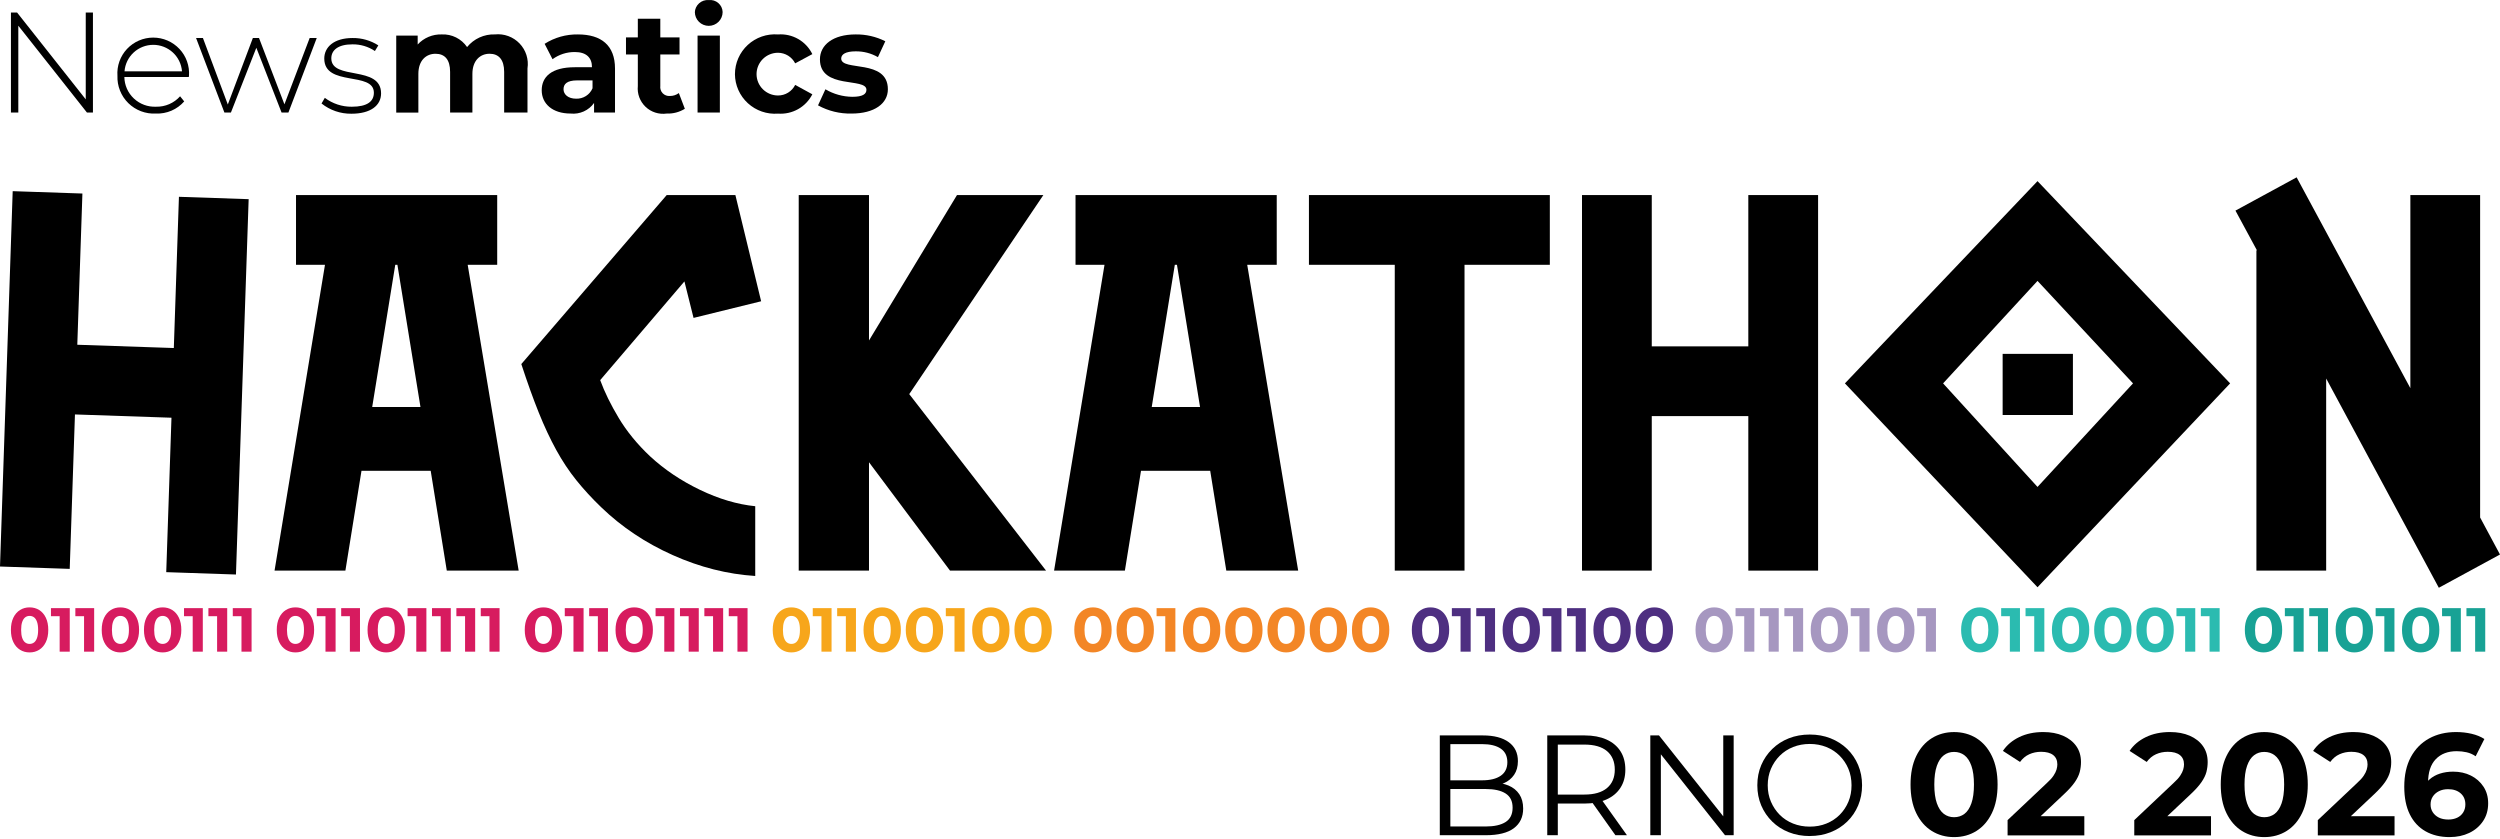 <svg width="1440" height="483" viewBox="0 0 1440 483" fill="none" xmlns="http://www.w3.org/2000/svg">
<g clip-path="url(#clip0_482_255)">
<path d="M40.157 327.675L0 326.313L7.312 110.11L47.469 111.472L44.524 198.575L100.12 200.461L103.066 113.358L143.223 114.721L135.911 330.924L95.754 329.562L98.769 240.607L43.173 238.721L40.157 327.675Z" fill="black"/>
<path d="M198.936 328.677H158.138L187.188 152.526H170.503V112.357H286.388V152.526H269.389L298.753 328.677H257.35L248.082 271.194H208.215L198.947 328.677H198.936ZM214.386 234.425H242.19L228.905 152.526H227.671L214.386 234.425Z" fill="black"/>
<path d="M435.026 331.762C418.959 330.738 403.089 326.721 387.441 319.711C371.78 312.714 358.076 303.539 346.328 292.21C340.972 287.064 336.187 281.859 331.961 276.597C327.734 271.345 323.88 265.524 320.376 259.143C316.871 252.763 313.518 245.602 310.327 237.662C307.137 229.733 303.784 220.406 300.279 209.695L384.029 112.345H423.581L438.415 173.531L399.48 183.113L394.229 162.097L345.711 218.951C348.191 225.751 351.742 233.016 356.376 240.735C361.01 248.466 367.03 255.837 374.447 262.834C382.69 270.461 392.272 276.899 403.182 282.15C414.104 287.401 424.711 290.545 435.015 291.581V331.751L435.026 331.762Z" fill="black"/>
<path d="M500.542 328.677H460.059V112.357H500.542V196.107L551.225 112.357H600.977L523.724 227.008L602.525 328.677H547.208L500.542 266.257V328.677Z" fill="black"/>
<path d="M647.946 328.677H607.148L636.198 152.526H619.502V112.357H735.399V152.526H718.4L747.752 328.677H706.349L697.081 271.194H657.214L647.935 328.677H647.946ZM663.409 234.425H691.224L677.928 152.526H676.693L663.397 234.425H663.409Z" fill="black"/>
<path d="M753.946 152.526V112.357H892.699V152.526H843.564V328.677H803.383V152.526H753.935H753.946Z" fill="black"/>
<path d="M951.415 328.677H911.234V112.357H951.415V199.507H1007.03V112.357H1047.22V328.677H1007.03V239.676H951.415V328.677Z" fill="black"/>
<path d="M1173.61 338.259L1062.67 220.825L1173.61 104.323L1284.55 220.825L1173.61 338.259ZM1119.22 220.825L1173.61 280.474L1228.62 220.825L1173.61 161.794L1119.22 220.825ZM1194 239.059H1153.52V203.826H1194V239.059Z" fill="black"/>
<path d="M1299.69 328.677V144.178H1299.99L1287.62 121.311L1322.86 102.146L1388.37 223.597V112.345H1428.55V298.078L1439.99 319.397L1404.76 338.55L1339.87 218.019V328.653H1299.69V328.677Z" fill="black"/>
<path d="M17.046 375.797C14.985 375.797 13.145 375.285 11.527 374.272C9.897 373.259 8.616 371.78 7.684 369.847C6.753 367.915 6.287 365.574 6.287 362.826C6.287 360.079 6.753 357.738 7.684 355.794C8.616 353.861 9.897 352.382 11.527 351.369C13.145 350.357 14.985 349.844 17.046 349.844C19.106 349.844 20.969 350.357 22.588 351.369C24.194 352.382 25.475 353.861 26.407 355.794C27.338 357.727 27.804 360.079 27.804 362.826C27.804 365.574 27.338 367.915 26.407 369.847C25.475 371.78 24.206 373.259 22.588 374.272C20.969 375.285 19.13 375.797 17.046 375.797ZM17.046 370.895C18.023 370.895 18.873 370.616 19.607 370.069C20.329 369.521 20.911 368.648 21.33 367.449C21.749 366.261 21.959 364.713 21.959 362.826C21.959 360.94 21.749 359.392 21.33 358.204C20.911 357.005 20.34 356.132 19.607 355.584C18.873 355.037 18.023 354.758 17.046 354.758C16.067 354.758 15.252 355.037 14.519 355.584C13.797 356.132 13.215 357.005 12.796 358.204C12.377 359.392 12.167 360.94 12.167 362.826C12.167 364.713 12.377 366.25 12.796 367.449C13.215 368.648 13.785 369.521 14.519 370.069C15.252 370.616 16.091 370.895 17.046 370.895Z" fill="#D71B5F"/>
<path d="M34.359 375.366V352.429L36.874 354.944H29.352V350.287H40.181V375.378H34.371L34.359 375.366Z" fill="#D71B5F"/>
<path d="M48.412 375.366V352.429L50.927 354.944H43.405V350.287H54.233V375.378H48.423L48.412 375.366Z" fill="#D71B5F"/>
<path d="M69.347 375.797C67.286 375.797 65.447 375.285 63.828 374.272C62.198 373.259 60.917 371.78 59.986 369.847C59.055 367.915 58.589 365.574 58.589 362.826C58.589 360.079 59.055 357.738 59.986 355.794C60.917 353.861 62.198 352.382 63.828 351.369C65.447 350.357 67.286 349.844 69.347 349.844C71.408 349.844 73.271 350.357 74.889 351.369C76.496 352.382 77.777 353.861 78.708 355.794C79.64 357.727 80.106 360.079 80.106 362.826C80.106 365.574 79.64 367.915 78.708 369.847C77.777 371.78 76.508 373.259 74.889 374.272C73.271 375.285 71.431 375.797 69.347 375.797ZM69.347 370.895C70.325 370.895 71.175 370.616 71.909 370.069C72.631 369.521 73.213 368.648 73.632 367.449C74.051 366.261 74.261 364.713 74.261 362.826C74.261 360.94 74.051 359.392 73.632 358.204C73.213 357.005 72.642 356.132 71.909 355.584C71.175 355.037 70.325 354.758 69.347 354.758C68.369 354.758 67.554 355.037 66.821 355.584C66.099 356.132 65.517 357.005 65.097 358.204C64.678 359.392 64.469 360.94 64.469 362.826C64.469 364.713 64.678 366.25 65.097 367.449C65.517 368.648 66.087 369.521 66.821 370.069C67.554 370.616 68.392 370.895 69.347 370.895Z" fill="#D71B5F"/>
<path d="M93.681 375.797C91.62 375.797 89.781 375.285 88.162 374.272C86.532 373.259 85.251 371.78 84.32 369.847C83.389 367.915 82.923 365.574 82.923 362.826C82.923 360.079 83.389 357.738 84.32 355.794C85.251 353.861 86.532 352.382 88.162 351.369C89.781 350.357 91.62 349.844 93.681 349.844C95.742 349.844 97.605 350.357 99.223 351.369C100.83 352.382 102.111 353.861 103.042 355.794C103.974 357.727 104.44 360.079 104.44 362.826C104.44 365.574 103.974 367.915 103.042 369.847C102.111 371.78 100.842 373.259 99.223 374.272C97.605 375.285 95.765 375.797 93.681 375.797ZM93.681 370.895C94.659 370.895 95.509 370.616 96.243 370.069C96.965 369.521 97.547 368.648 97.966 367.449C98.385 366.261 98.595 364.713 98.595 362.826C98.595 360.94 98.385 359.392 97.966 358.204C97.547 357.005 96.976 356.132 96.243 355.584C95.509 355.037 94.659 354.758 93.681 354.758C92.703 354.758 91.888 355.037 91.155 355.584C90.433 356.132 89.851 357.005 89.431 358.204C89.012 359.392 88.803 360.94 88.803 362.826C88.803 364.713 89.012 366.25 89.431 367.449C89.851 368.648 90.421 369.521 91.155 370.069C91.888 370.616 92.727 370.895 93.681 370.895Z" fill="#D71B5F"/>
<path d="M110.995 375.366V352.429L113.51 354.944H105.988V350.287H116.816V375.378H111.007L110.995 375.366Z" fill="#D71B5F"/>
<path d="M125.048 375.366V352.429L127.563 354.944H120.041V350.287H130.869V375.378H125.059L125.048 375.366Z" fill="#D71B5F"/>
<path d="M139.09 375.366V352.429L141.605 354.944H134.083V350.287H144.911V375.378H139.101L139.09 375.366Z" fill="#D71B5F"/>
<path d="M170.177 375.797C168.116 375.797 166.277 375.285 164.658 374.272C163.028 373.259 161.748 371.78 160.816 369.847C159.885 367.915 159.419 365.574 159.419 362.826C159.419 360.079 159.885 357.738 160.816 355.794C161.748 353.861 163.028 352.382 164.658 351.369C166.277 350.357 168.116 349.844 170.177 349.844C172.238 349.844 174.101 350.357 175.719 351.369C177.326 352.382 178.607 353.861 179.538 355.794C180.47 357.727 180.936 360.079 180.936 362.826C180.936 365.574 180.47 367.915 179.538 369.847C178.607 371.78 177.338 373.259 175.719 374.272C174.101 375.285 172.261 375.797 170.177 375.797ZM170.177 370.895C171.155 370.895 172.005 370.616 172.739 370.069C173.461 369.521 174.043 368.648 174.462 367.449C174.881 366.261 175.091 364.713 175.091 362.826C175.091 360.94 174.881 359.392 174.462 358.204C174.043 357.005 173.472 356.132 172.739 355.584C172.005 355.037 171.155 354.758 170.177 354.758C169.199 354.758 168.384 355.037 167.651 355.584C166.929 356.132 166.347 357.005 165.928 358.204C165.508 359.392 165.299 360.94 165.299 362.826C165.299 364.713 165.508 366.25 165.928 367.449C166.347 368.648 166.917 369.521 167.651 370.069C168.384 370.616 169.223 370.895 170.177 370.895Z" fill="#D71B5F"/>
<path d="M187.479 375.366V352.429L189.994 354.944H182.473V350.287H193.301V375.378H187.491L187.479 375.366Z" fill="#D71B5F"/>
<path d="M201.532 375.366V352.429L204.047 354.944H196.525V350.287H207.354V375.378H201.544L201.532 375.366Z" fill="#D71B5F"/>
<path d="M222.467 375.797C220.406 375.797 218.567 375.285 216.948 374.272C215.318 373.259 214.038 371.78 213.106 369.847C212.175 367.915 211.709 365.574 211.709 362.826C211.709 360.079 212.175 357.738 213.106 355.794C214.038 353.861 215.318 352.382 216.948 351.369C218.567 350.357 220.406 349.844 222.467 349.844C224.528 349.844 226.391 350.357 228.01 351.369C229.616 352.382 230.897 353.861 231.828 355.794C232.76 357.727 233.226 360.079 233.226 362.826C233.226 365.574 232.76 367.915 231.828 369.847C230.897 371.78 229.628 373.259 228.01 374.272C226.391 375.285 224.551 375.797 222.467 375.797ZM222.467 370.895C223.445 370.895 224.295 370.616 225.029 370.069C225.751 369.521 226.333 368.648 226.752 367.449C227.171 366.261 227.381 364.713 227.381 362.826C227.381 360.94 227.171 359.392 226.752 358.204C226.333 357.005 225.762 356.132 225.029 355.584C224.295 355.037 223.445 354.758 222.467 354.758C221.489 354.758 220.674 355.037 219.941 355.584C219.219 356.132 218.637 357.005 218.218 358.204C217.798 359.392 217.589 360.94 217.589 362.826C217.589 364.713 217.798 366.25 218.218 367.449C218.637 368.648 219.207 369.521 219.941 370.069C220.674 370.616 221.513 370.895 222.467 370.895Z" fill="#D71B5F"/>
<path d="M239.78 375.366V352.429L242.295 354.944H234.773V350.287H245.602V375.378H239.792L239.78 375.366Z" fill="#D71B5F"/>
<path d="M253.834 375.366V352.429L256.349 354.944H248.827V350.287H259.655V375.378H253.845L253.834 375.366Z" fill="#D71B5F"/>
<path d="M267.876 375.366V352.429L270.391 354.944H262.869V350.287H273.697V375.378H267.887L267.876 375.366Z" fill="#D71B5F"/>
<path d="M281.928 375.366V352.429L284.443 354.944H276.922V350.287H287.75V375.378H281.94L281.928 375.366Z" fill="#D71B5F"/>
<path d="M313.016 375.797C310.955 375.797 309.116 375.285 307.497 374.272C305.867 373.259 304.586 371.78 303.655 369.847C302.724 367.915 302.258 365.574 302.258 362.826C302.258 360.079 302.724 357.738 303.655 355.794C304.586 353.861 305.867 352.382 307.497 351.369C309.116 350.357 310.955 349.844 313.016 349.844C315.077 349.844 316.94 350.357 318.558 351.369C320.165 352.382 321.446 353.861 322.377 355.794C323.309 357.727 323.774 360.079 323.774 362.826C323.774 365.574 323.309 367.915 322.377 369.847C321.446 371.78 320.177 373.259 318.558 374.272C316.94 375.285 315.1 375.797 313.016 375.797ZM313.016 370.895C313.994 370.895 314.844 370.616 315.578 370.069C316.3 369.521 316.882 368.648 317.301 367.449C317.72 366.261 317.93 364.713 317.93 362.826C317.93 360.94 317.72 359.392 317.301 358.204C316.882 357.005 316.311 356.132 315.578 355.584C314.844 355.037 313.994 354.758 313.016 354.758C312.038 354.758 311.223 355.037 310.49 355.584C309.768 356.132 309.186 357.005 308.766 358.204C308.347 359.392 308.138 360.94 308.138 362.826C308.138 364.713 308.347 366.25 308.766 367.449C309.186 368.648 309.756 369.521 310.49 370.069C311.223 370.616 312.061 370.895 313.016 370.895Z" fill="#D71B5F"/>
<path d="M330.318 375.366V352.429L332.833 354.944H325.312V350.287H336.14V375.378H330.33L330.318 375.366Z" fill="#D71B5F"/>
<path d="M344.372 375.366V352.429L346.887 354.944H339.365V350.287H350.193V375.378H344.383L344.372 375.366Z" fill="#D71B5F"/>
<path d="M365.306 375.797C363.245 375.797 361.406 375.285 359.787 374.272C358.157 373.259 356.876 371.78 355.945 369.847C355.014 367.915 354.548 365.574 354.548 362.826C354.548 360.079 355.014 357.738 355.945 355.794C356.876 353.861 358.157 352.382 359.787 351.369C361.406 350.357 363.245 349.844 365.306 349.844C367.367 349.844 369.23 350.357 370.848 351.369C372.455 352.382 373.736 353.861 374.667 355.794C375.599 357.727 376.065 360.079 376.065 362.826C376.065 365.574 375.599 367.915 374.667 369.847C373.736 371.78 372.467 373.259 370.848 374.272C369.23 375.285 367.39 375.797 365.306 375.797ZM365.306 370.895C366.284 370.895 367.134 370.616 367.868 370.069C368.59 369.521 369.172 368.648 369.591 367.449C370.01 366.261 370.22 364.713 370.22 362.826C370.22 360.94 370.01 359.392 369.591 358.204C369.172 357.005 368.601 356.132 367.868 355.584C367.134 355.037 366.284 354.758 365.306 354.758C364.328 354.758 363.513 355.037 362.78 355.584C362.058 356.132 361.476 357.005 361.056 358.204C360.637 359.392 360.428 360.94 360.428 362.826C360.428 364.713 360.637 366.25 361.056 367.449C361.476 368.648 362.046 369.521 362.78 370.069C363.513 370.616 364.351 370.895 365.306 370.895Z" fill="#D71B5F"/>
<path d="M382.62 375.366V352.429L385.135 354.944H377.613V350.287H388.441V375.378H382.632L382.62 375.366Z" fill="#D71B5F"/>
<path d="M396.673 375.366V352.429L399.188 354.944H391.666V350.287H402.494V375.378H396.684L396.673 375.366Z" fill="#D71B5F"/>
<path d="M410.715 375.366V352.429L413.23 354.944H405.708V350.287H416.536V375.378H410.726L410.715 375.366Z" fill="#D71B5F"/>
<path d="M424.768 375.366V352.429L427.283 354.944H419.762V350.287H430.59V375.378H424.78L424.768 375.366Z" fill="#D71B5F"/>
<path d="M455.844 375.797C453.783 375.797 451.944 375.285 450.325 374.272C448.695 373.259 447.415 371.78 446.483 369.847C445.552 367.915 445.086 365.574 445.086 362.826C445.086 360.079 445.552 357.738 446.483 355.794C447.415 353.861 448.695 352.382 450.325 351.369C451.944 350.357 453.783 349.844 455.844 349.844C457.905 349.844 459.768 350.357 461.386 351.369C462.993 352.382 464.274 353.861 465.205 355.794C466.137 357.727 466.603 360.079 466.603 362.826C466.603 365.574 466.137 367.915 465.205 369.847C464.274 371.78 463.005 373.259 461.386 374.272C459.768 375.285 457.928 375.797 455.844 375.797ZM455.844 370.895C456.822 370.895 457.672 370.616 458.406 370.069C459.128 369.521 459.71 368.648 460.129 367.449C460.548 366.261 460.758 364.713 460.758 362.826C460.758 360.94 460.548 359.392 460.129 358.204C459.71 357.005 459.139 356.132 458.406 355.584C457.672 355.037 456.822 354.758 455.844 354.758C454.866 354.758 454.051 355.037 453.318 355.584C452.596 356.132 452.014 357.005 451.594 358.204C451.175 359.392 450.966 360.94 450.966 362.826C450.966 364.713 451.175 366.25 451.594 367.449C452.014 368.648 452.584 369.521 453.318 370.069C454.051 370.616 454.89 370.895 455.844 370.895Z" fill="#F7A61B"/>
<path d="M473.157 375.366V352.429L475.672 354.944H468.15V350.287H478.979V375.378H473.169L473.157 375.366Z" fill="#F7A61B"/>
<path d="M487.211 375.366V352.429L489.726 354.944H482.204V350.287H493.032V375.378H487.222L487.211 375.366Z" fill="#F7A61B"/>
<path d="M508.145 375.797C506.084 375.797 504.245 375.285 502.626 374.272C500.996 373.259 499.715 371.78 498.784 369.847C497.852 367.915 497.387 365.574 497.387 362.826C497.387 360.079 497.852 357.738 498.784 355.794C499.715 353.861 500.996 352.382 502.626 351.369C504.245 350.357 506.084 349.844 508.145 349.844C510.206 349.844 512.069 350.357 513.687 351.369C515.294 352.382 516.575 353.861 517.506 355.794C518.438 357.727 518.903 360.079 518.903 362.826C518.903 365.574 518.438 367.915 517.506 369.847C516.575 371.78 515.306 373.259 513.687 374.272C512.069 375.285 510.229 375.797 508.145 375.797ZM508.145 370.895C509.123 370.895 509.973 370.616 510.707 370.069C511.428 369.521 512.011 368.648 512.43 367.449C512.849 366.261 513.058 364.713 513.058 362.826C513.058 360.94 512.849 359.392 512.43 358.204C512.011 357.005 511.44 356.132 510.707 355.584C509.973 355.037 509.123 354.758 508.145 354.758C507.167 354.758 506.352 355.037 505.618 355.584C504.897 356.132 504.314 357.005 503.895 358.204C503.476 359.392 503.267 360.94 503.267 362.826C503.267 364.713 503.476 366.25 503.895 367.449C504.314 368.648 504.885 369.521 505.618 370.069C506.352 370.616 507.19 370.895 508.145 370.895Z" fill="#F7A61B"/>
<path d="M532.48 375.797C530.419 375.797 528.58 375.285 526.961 374.272C525.331 373.259 524.05 371.78 523.119 369.847C522.187 367.915 521.722 365.574 521.722 362.826C521.722 360.079 522.187 357.738 523.119 355.794C524.05 353.861 525.331 352.382 526.961 351.369C528.58 350.357 530.419 349.844 532.48 349.844C534.541 349.844 536.404 350.357 538.022 351.369C539.629 352.382 540.91 353.861 541.841 355.794C542.773 357.727 543.238 360.079 543.238 362.826C543.238 365.574 542.773 367.915 541.841 369.847C540.91 371.78 539.641 373.259 538.022 374.272C536.404 375.285 534.564 375.797 532.48 375.797ZM532.48 370.895C533.458 370.895 534.308 370.616 535.042 370.069C535.763 369.521 536.346 368.648 536.765 367.449C537.184 366.261 537.393 364.713 537.393 362.826C537.393 360.94 537.184 359.392 536.765 358.204C536.346 357.005 535.775 356.132 535.042 355.584C534.308 355.037 533.458 354.758 532.48 354.758C531.502 354.758 530.687 355.037 529.953 355.584C529.232 356.132 528.649 357.005 528.23 358.204C527.811 359.392 527.602 360.94 527.602 362.826C527.602 364.713 527.811 366.25 528.23 367.449C528.649 368.648 529.22 369.521 529.953 370.069C530.687 370.616 531.525 370.895 532.48 370.895Z" fill="#F7A61B"/>
<path d="M549.794 375.366V352.429L552.309 354.944H544.787V350.287H555.615V375.378H549.805L549.794 375.366Z" fill="#F7A61B"/>
<path d="M570.728 375.797C568.667 375.797 566.828 375.285 565.209 374.272C563.579 373.259 562.298 371.78 561.367 369.847C560.435 367.915 559.97 365.574 559.97 362.826C559.97 360.079 560.435 357.738 561.367 355.794C562.298 353.861 563.579 352.382 565.209 351.369C566.828 350.357 568.667 349.844 570.728 349.844C572.789 349.844 574.652 350.357 576.27 351.369C577.877 352.382 579.158 353.861 580.089 355.794C581.021 357.727 581.486 360.079 581.486 362.826C581.486 365.574 581.021 367.915 580.089 369.847C579.158 371.78 577.889 373.259 576.27 374.272C574.652 375.285 572.812 375.797 570.728 375.797ZM570.728 370.895C571.706 370.895 572.556 370.616 573.29 370.069C574.011 369.521 574.594 368.648 575.013 367.449C575.432 366.261 575.642 364.713 575.642 362.826C575.642 360.94 575.432 359.392 575.013 358.204C574.594 357.005 574.023 356.132 573.29 355.584C572.556 355.037 571.706 354.758 570.728 354.758C569.75 354.758 568.935 355.037 568.201 355.584C567.48 356.132 566.897 357.005 566.478 358.204C566.059 359.392 565.85 360.94 565.85 362.826C565.85 364.713 566.059 366.25 566.478 367.449C566.897 368.648 567.468 369.521 568.201 370.069C568.935 370.616 569.773 370.895 570.728 370.895Z" fill="#F7A61B"/>
<path d="M595.062 375.797C593.001 375.797 591.162 375.285 589.543 374.272C587.913 373.259 586.632 371.78 585.701 369.847C584.769 367.915 584.304 365.574 584.304 362.826C584.304 360.079 584.769 357.738 585.701 355.794C586.632 353.861 587.913 352.382 589.543 351.369C591.162 350.357 593.001 349.844 595.062 349.844C597.123 349.844 598.986 350.357 600.604 351.369C602.211 352.382 603.492 353.861 604.423 355.794C605.355 357.727 605.82 360.079 605.82 362.826C605.82 365.574 605.355 367.915 604.423 369.847C603.492 371.78 602.223 373.259 600.604 374.272C598.986 375.285 597.146 375.797 595.062 375.797ZM595.062 370.895C596.04 370.895 596.89 370.616 597.624 370.069C598.345 369.521 598.928 368.648 599.347 367.449C599.766 366.261 599.975 364.713 599.975 362.826C599.975 360.94 599.766 359.392 599.347 358.204C598.928 357.005 598.357 356.132 597.624 355.584C596.89 355.037 596.04 354.758 595.062 354.758C594.084 354.758 593.269 355.037 592.535 355.584C591.814 356.132 591.231 357.005 590.812 358.204C590.393 359.392 590.184 360.94 590.184 362.826C590.184 364.713 590.393 366.25 590.812 367.449C591.231 368.648 591.802 369.521 592.535 370.069C593.269 370.616 594.107 370.895 595.062 370.895Z" fill="#F7A61B"/>
<path d="M629.549 375.797C627.488 375.797 625.649 375.285 624.03 374.272C622.4 373.259 621.12 371.78 620.188 369.847C619.257 367.915 618.791 365.574 618.791 362.826C618.791 360.079 619.257 357.738 620.188 355.794C621.12 353.861 622.4 352.382 624.03 351.369C625.649 350.357 627.488 349.844 629.549 349.844C631.61 349.844 633.473 350.357 635.092 351.369C636.698 352.382 637.979 353.861 638.91 355.794C639.842 357.727 640.308 360.079 640.308 362.826C640.308 365.574 639.842 367.915 638.91 369.847C637.979 371.78 636.71 373.259 635.092 374.272C633.473 375.285 631.633 375.797 629.549 375.797ZM629.549 370.895C630.527 370.895 631.377 370.616 632.111 370.069C632.833 369.521 633.415 368.648 633.834 367.449C634.253 366.261 634.463 364.713 634.463 362.826C634.463 360.94 634.253 359.392 633.834 358.204C633.415 357.005 632.844 356.132 632.111 355.584C631.377 355.037 630.527 354.758 629.549 354.758C628.571 354.758 627.756 355.037 627.023 355.584C626.301 356.132 625.719 357.005 625.3 358.204C624.88 359.392 624.671 360.94 624.671 362.826C624.671 364.713 624.88 366.25 625.3 367.449C625.719 368.648 626.289 369.521 627.023 370.069C627.756 370.616 628.595 370.895 629.549 370.895Z" fill="#F38626"/>
<path d="M653.883 375.797C651.822 375.797 649.983 375.285 648.364 374.272C646.734 373.259 645.454 371.78 644.522 369.847C643.591 367.915 643.125 365.574 643.125 362.826C643.125 360.079 643.591 357.738 644.522 355.794C645.454 353.861 646.734 352.382 648.364 351.369C649.983 350.357 651.822 349.844 653.883 349.844C655.944 349.844 657.807 350.357 659.426 351.369C661.032 352.382 662.313 353.861 663.245 355.794C664.176 357.727 664.642 360.079 664.642 362.826C664.642 365.574 664.176 367.915 663.245 369.847C662.313 371.78 661.044 373.259 659.426 374.272C657.807 375.285 655.967 375.797 653.883 375.797ZM653.883 370.895C654.861 370.895 655.711 370.616 656.445 370.069C657.167 369.521 657.749 368.648 658.168 367.449C658.587 366.261 658.797 364.713 658.797 362.826C658.797 360.94 658.587 359.392 658.168 358.204C657.749 357.005 657.178 356.132 656.445 355.584C655.711 355.037 654.861 354.758 653.883 354.758C652.905 354.758 652.09 355.037 651.357 355.584C650.635 356.132 650.053 357.005 649.634 358.204C649.214 359.392 649.005 360.94 649.005 362.826C649.005 364.713 649.214 366.25 649.634 367.449C650.053 368.648 650.623 369.521 651.357 370.069C652.09 370.616 652.929 370.895 653.883 370.895Z" fill="#F38626"/>
<path d="M671.197 375.366V352.429L673.712 354.944H666.19V350.287H677.019V375.378H671.209L671.197 375.366Z" fill="#F38626"/>
<path d="M692.131 375.797C690.071 375.797 688.231 375.285 686.613 374.272C684.982 373.259 683.702 371.78 682.77 369.847C681.839 367.915 681.373 365.574 681.373 362.826C681.373 360.079 681.839 357.738 682.77 355.794C683.702 353.861 684.982 352.382 686.613 351.369C688.231 350.357 690.071 349.844 692.131 349.844C694.192 349.844 696.055 350.357 697.674 351.369C699.28 352.382 700.561 353.861 701.493 355.794C702.424 357.727 702.89 360.079 702.89 362.826C702.89 365.574 702.424 367.915 701.493 369.847C700.561 371.78 699.292 373.259 697.674 374.272C696.055 375.285 694.216 375.797 692.131 375.797ZM692.131 370.895C693.109 370.895 693.959 370.616 694.693 370.069C695.415 369.521 695.997 368.648 696.416 367.449C696.835 366.261 697.045 364.713 697.045 362.826C697.045 360.94 696.835 359.392 696.416 358.204C695.997 357.005 695.426 356.132 694.693 355.584C693.959 355.037 693.109 354.758 692.131 354.758C691.153 354.758 690.338 355.037 689.605 355.584C688.883 356.132 688.301 357.005 687.882 358.204C687.462 359.392 687.253 360.94 687.253 362.826C687.253 364.713 687.462 366.25 687.882 367.449C688.301 368.648 688.871 369.521 689.605 370.069C690.338 370.616 691.177 370.895 692.131 370.895Z" fill="#F38626"/>
<path d="M716.466 375.797C714.405 375.797 712.566 375.285 710.947 374.272C709.317 373.259 708.037 371.78 707.105 369.847C706.174 367.915 705.708 365.574 705.708 362.826C705.708 360.079 706.174 357.738 707.105 355.794C708.037 353.861 709.317 352.382 710.947 351.369C712.566 350.357 714.405 349.844 716.466 349.844C718.527 349.844 720.39 350.357 722.009 351.369C723.615 352.382 724.896 353.861 725.828 355.794C726.759 357.727 727.225 360.079 727.225 362.826C727.225 365.574 726.759 367.915 725.828 369.847C724.896 371.78 723.627 373.259 722.009 374.272C720.39 375.285 718.55 375.797 716.466 375.797ZM716.466 370.895C717.444 370.895 718.294 370.616 719.028 370.069C719.75 369.521 720.332 368.648 720.751 367.449C721.17 366.261 721.38 364.713 721.38 362.826C721.38 360.94 721.17 359.392 720.751 358.204C720.332 357.005 719.761 356.132 719.028 355.584C718.294 355.037 717.444 354.758 716.466 354.758C715.488 354.758 714.673 355.037 713.94 355.584C713.218 356.132 712.636 357.005 712.217 358.204C711.797 359.392 711.588 360.94 711.588 362.826C711.588 364.713 711.797 366.25 712.217 367.449C712.636 368.648 713.206 369.521 713.94 370.069C714.673 370.616 715.512 370.895 716.466 370.895Z" fill="#F38626"/>
<path d="M740.812 375.797C738.751 375.797 736.912 375.285 735.293 374.272C733.663 373.259 732.382 371.78 731.451 369.847C730.519 367.915 730.054 365.574 730.054 362.826C730.054 360.079 730.519 357.738 731.451 355.794C732.382 353.861 733.663 352.382 735.293 351.369C736.912 350.357 738.751 349.844 740.812 349.844C742.873 349.844 744.736 350.357 746.354 351.369C747.961 352.382 749.242 353.861 750.173 355.794C751.105 357.727 751.57 360.079 751.57 362.826C751.57 365.574 751.105 367.915 750.173 369.847C749.242 371.78 747.973 373.259 746.354 374.272C744.736 375.285 742.896 375.797 740.812 375.797ZM740.812 370.895C741.79 370.895 742.64 370.616 743.374 370.069C744.095 369.521 744.678 368.648 745.097 367.449C745.516 366.261 745.725 364.713 745.725 362.826C745.725 360.94 745.516 359.392 745.097 358.204C744.678 357.005 744.107 356.132 743.374 355.584C742.64 355.037 741.79 354.758 740.812 354.758C739.834 354.758 739.019 355.037 738.285 355.584C737.564 356.132 736.981 357.005 736.562 358.204C736.143 359.392 735.934 360.94 735.934 362.826C735.934 364.713 736.143 366.25 736.562 367.449C736.981 368.648 737.552 369.521 738.285 370.069C739.019 370.616 739.857 370.895 740.812 370.895Z" fill="#F38626"/>
<path d="M765.146 375.797C763.085 375.797 761.246 375.285 759.627 374.272C757.997 373.259 756.716 371.78 755.785 369.847C754.853 367.915 754.388 365.574 754.388 362.826C754.388 360.079 754.853 357.738 755.785 355.794C756.716 353.861 757.997 352.382 759.627 351.369C761.246 350.357 763.085 349.844 765.146 349.844C767.207 349.844 769.07 350.357 770.688 351.369C772.295 352.382 773.576 353.861 774.507 355.794C775.439 357.727 775.904 360.079 775.904 362.826C775.904 365.574 775.439 367.915 774.507 369.847C773.576 371.78 772.307 373.259 770.688 374.272C769.07 375.285 767.23 375.797 765.146 375.797ZM765.146 370.895C766.124 370.895 766.974 370.616 767.708 370.069C768.429 369.521 769.012 368.648 769.431 367.449C769.85 366.261 770.06 364.713 770.06 362.826C770.06 360.94 769.85 359.392 769.431 358.204C769.012 357.005 768.441 356.132 767.708 355.584C766.974 355.037 766.124 354.758 765.146 354.758C764.168 354.758 763.353 355.037 762.619 355.584C761.898 356.132 761.315 357.005 760.896 358.204C760.477 359.392 760.268 360.94 760.268 362.826C760.268 364.713 760.477 366.25 760.896 367.449C761.315 368.648 761.886 369.521 762.619 370.069C763.353 370.616 764.191 370.895 765.146 370.895Z" fill="#F38626"/>
<path d="M789.481 375.797C787.42 375.797 785.581 375.285 783.962 374.272C782.332 373.259 781.051 371.78 780.12 369.847C779.188 367.915 778.723 365.574 778.723 362.826C778.723 360.079 779.188 357.738 780.12 355.794C781.051 353.861 782.332 352.382 783.962 351.369C785.581 350.357 787.42 349.844 789.481 349.844C791.542 349.844 793.405 350.357 795.023 351.369C796.63 352.382 797.911 353.861 798.842 355.794C799.774 357.727 800.239 360.079 800.239 362.826C800.239 365.574 799.774 367.915 798.842 369.847C797.911 371.78 796.642 373.259 795.023 374.272C793.405 375.285 791.565 375.797 789.481 375.797ZM789.481 370.895C790.459 370.895 791.309 370.616 792.043 370.069C792.764 369.521 793.347 368.648 793.766 367.449C794.185 366.261 794.394 364.713 794.394 362.826C794.394 360.94 794.185 359.392 793.766 358.204C793.347 357.005 792.776 356.132 792.043 355.584C791.309 355.037 790.459 354.758 789.481 354.758C788.503 354.758 787.688 355.037 786.954 355.584C786.233 356.132 785.65 357.005 785.231 358.204C784.812 359.392 784.602 360.94 784.602 362.826C784.602 364.713 784.812 366.25 785.231 367.449C785.65 368.648 786.221 369.521 786.954 370.069C787.688 370.616 788.526 370.895 789.481 370.895Z" fill="#F38626"/>
<path d="M823.968 375.797C821.907 375.797 820.068 375.285 818.449 374.272C816.819 373.259 815.539 371.78 814.607 369.847C813.676 367.915 813.21 365.574 813.21 362.826C813.21 360.079 813.676 357.738 814.607 355.794C815.539 353.861 816.819 352.382 818.449 351.369C820.068 350.357 821.907 349.844 823.968 349.844C826.029 349.844 827.892 350.357 829.51 351.369C831.117 352.382 832.398 353.861 833.329 355.794C834.261 357.727 834.727 360.079 834.727 362.826C834.727 365.574 834.261 367.915 833.329 369.847C832.398 371.78 831.129 373.259 829.51 374.272C827.892 375.285 826.052 375.797 823.968 375.797ZM823.968 370.895C824.946 370.895 825.796 370.616 826.53 370.069C827.252 369.521 827.834 368.648 828.253 367.449C828.672 366.261 828.882 364.713 828.882 362.826C828.882 360.94 828.672 359.392 828.253 358.204C827.834 357.005 827.263 356.132 826.53 355.584C825.796 355.037 824.946 354.758 823.968 354.758C822.99 354.758 822.175 355.037 821.442 355.584C820.72 356.132 820.138 357.005 819.719 358.204C819.299 359.392 819.09 360.94 819.09 362.826C819.09 364.713 819.299 366.25 819.719 367.449C820.138 368.648 820.708 369.521 821.442 370.069C822.175 370.616 823.014 370.895 823.968 370.895Z" fill="#4E2F81"/>
<path d="M841.281 375.366V352.429L843.796 354.944H836.274V350.287H847.103V375.378H841.293L841.281 375.366Z" fill="#4E2F81"/>
<path d="M855.323 375.366V352.429L857.838 354.944H850.316V350.287H861.145V375.378H855.335L855.323 375.366Z" fill="#4E2F81"/>
<path d="M876.257 375.797C874.197 375.797 872.357 375.285 870.738 374.272C869.108 373.259 867.828 371.78 866.896 369.847C865.965 367.915 865.499 365.574 865.499 362.826C865.499 360.079 865.965 357.738 866.896 355.794C867.828 353.861 869.108 352.382 870.738 351.369C872.357 350.357 874.197 349.844 876.257 349.844C878.318 349.844 880.181 350.357 881.8 351.369C883.406 352.382 884.687 353.861 885.619 355.794C886.55 357.727 887.016 360.079 887.016 362.826C887.016 365.574 886.55 367.915 885.619 369.847C884.687 371.78 883.418 373.259 881.8 374.272C880.181 375.285 878.342 375.797 876.257 375.797ZM876.257 370.895C877.235 370.895 878.085 370.616 878.819 370.069C879.541 369.521 880.123 368.648 880.542 367.449C880.961 366.261 881.171 364.713 881.171 362.826C881.171 360.94 880.961 359.392 880.542 358.204C880.123 357.005 879.552 356.132 878.819 355.584C878.085 355.037 877.235 354.758 876.257 354.758C875.279 354.758 874.464 355.037 873.731 355.584C873.009 356.132 872.427 357.005 872.008 358.204C871.588 359.392 871.379 360.94 871.379 362.826C871.379 364.713 871.588 366.25 872.008 367.449C872.427 368.648 872.997 369.521 873.731 370.069C874.464 370.616 875.303 370.895 876.257 370.895Z" fill="#4E2F81"/>
<path d="M893.571 375.366V352.429L896.086 354.944H888.564V350.287H899.393V375.378H893.583L893.571 375.366Z" fill="#4E2F81"/>
<path d="M907.625 375.366V352.429L910.14 354.944H902.618V350.287H913.446V375.378H907.636L907.625 375.366Z" fill="#4E2F81"/>
<path d="M928.559 375.797C926.498 375.797 924.659 375.285 923.04 374.272C921.41 373.259 920.129 371.78 919.198 369.847C918.266 367.915 917.801 365.574 917.801 362.826C917.801 360.079 918.266 357.738 919.198 355.794C920.129 353.861 921.41 352.382 923.04 351.369C924.659 350.357 926.498 349.844 928.559 349.844C930.62 349.844 932.483 350.357 934.101 351.369C935.708 352.382 936.989 353.861 937.92 355.794C938.852 357.727 939.317 360.079 939.317 362.826C939.317 365.574 938.852 367.915 937.92 369.847C936.989 371.78 935.72 373.259 934.101 374.272C932.483 375.285 930.643 375.797 928.559 375.797ZM928.559 370.895C929.537 370.895 930.387 370.616 931.121 370.069C931.843 369.521 932.425 368.648 932.844 367.449C933.263 366.261 933.473 364.713 933.473 362.826C933.473 360.94 933.263 359.392 932.844 358.204C932.425 357.005 931.854 356.132 931.121 355.584C930.387 355.037 929.537 354.758 928.559 354.758C927.581 354.758 926.766 355.037 926.033 355.584C925.311 356.132 924.728 357.005 924.309 358.204C923.89 359.392 923.681 360.94 923.681 362.826C923.681 364.713 923.89 366.25 924.309 367.449C924.728 368.648 925.299 369.521 926.033 370.069C926.766 370.616 927.604 370.895 928.559 370.895Z" fill="#4E2F81"/>
<path d="M952.893 375.797C950.832 375.797 948.993 375.285 947.374 374.272C945.744 373.259 944.463 371.78 943.532 369.847C942.601 367.915 942.135 365.574 942.135 362.826C942.135 360.079 942.601 357.738 943.532 355.794C944.463 353.861 945.744 352.382 947.374 351.369C948.993 350.357 950.832 349.844 952.893 349.844C954.954 349.844 956.817 350.357 958.435 351.369C960.042 352.382 961.323 353.861 962.254 355.794C963.186 357.727 963.652 360.079 963.652 362.826C963.652 365.574 963.186 367.915 962.254 369.847C961.323 371.78 960.054 373.259 958.435 374.272C956.817 375.285 954.977 375.797 952.893 375.797ZM952.893 370.895C953.871 370.895 954.721 370.616 955.455 370.069C956.177 369.521 956.759 368.648 957.178 367.449C957.597 366.261 957.807 364.713 957.807 362.826C957.807 360.94 957.597 359.392 957.178 358.204C956.759 357.005 956.188 356.132 955.455 355.584C954.721 355.037 953.871 354.758 952.893 354.758C951.915 354.758 951.1 355.037 950.367 355.584C949.645 356.132 949.063 357.005 948.643 358.204C948.224 359.392 948.015 360.94 948.015 362.826C948.015 364.713 948.224 366.25 948.643 367.449C949.063 368.648 949.633 369.521 950.367 370.069C951.1 370.616 951.938 370.895 952.893 370.895Z" fill="#4E2F81"/>
<g opacity="0.5">
<path d="M987.38 375.797C985.32 375.797 983.48 375.285 981.862 374.272C980.231 373.259 978.951 371.78 978.019 369.847C977.088 367.915 976.622 365.574 976.622 362.826C976.622 360.079 977.088 357.738 978.019 355.794C978.951 353.861 980.231 352.382 981.862 351.369C983.48 350.357 985.32 349.844 987.38 349.844C989.441 349.844 991.304 350.357 992.923 351.369C994.529 352.382 995.81 353.861 996.742 355.794C997.673 357.727 998.139 360.079 998.139 362.826C998.139 365.574 997.673 367.915 996.742 369.847C995.81 371.78 994.541 373.259 992.923 374.272C991.304 375.285 989.465 375.797 987.38 375.797ZM987.38 370.895C988.359 370.895 989.208 370.616 989.942 370.069C990.664 369.521 991.246 368.648 991.665 367.449C992.084 366.261 992.294 364.713 992.294 362.826C992.294 360.94 992.084 359.392 991.665 358.204C991.246 357.005 990.675 356.132 989.942 355.584C989.208 355.037 988.359 354.758 987.38 354.758C986.402 354.758 985.587 355.037 984.854 355.584C984.132 356.132 983.55 357.005 983.131 358.204C982.712 359.392 982.502 360.94 982.502 362.826C982.502 364.713 982.712 366.25 983.131 367.449C983.55 368.648 984.12 369.521 984.854 370.069C985.587 370.616 986.426 370.895 987.38 370.895Z" fill="#4E2F81"/>
</g>
<g opacity="0.5">
<path d="M1004.68 375.366V352.429L1007.2 354.944H999.676V350.287H1010.5V375.378H1004.69L1004.68 375.366Z" fill="#4E2F81"/>
</g>
<g opacity="0.5">
<path d="M1018.74 375.366V352.429L1021.25 354.944H1013.73V350.287H1024.56V375.378H1018.75L1018.74 375.366Z" fill="#4E2F81"/>
</g>
<g opacity="0.5">
<path d="M1032.79 375.366V352.429L1035.3 354.944H1027.78V350.287H1038.61V375.378H1032.8L1032.79 375.366Z" fill="#4E2F81"/>
</g>
<g opacity="0.5">
<path d="M1053.72 375.797C1051.66 375.797 1049.82 375.285 1048.21 374.272C1046.58 373.259 1045.29 371.78 1044.36 369.847C1043.43 367.915 1042.97 365.574 1042.97 362.826C1042.97 360.079 1043.43 357.738 1044.36 355.794C1045.29 353.861 1046.58 352.382 1048.21 351.369C1049.82 350.357 1051.66 349.844 1053.72 349.844C1055.79 349.844 1057.65 350.357 1059.27 351.369C1060.87 352.382 1062.15 353.861 1063.09 355.794C1064.02 357.727 1064.48 360.079 1064.48 362.826C1064.48 365.574 1064.02 367.915 1063.09 369.847C1062.15 371.78 1060.88 373.259 1059.27 374.272C1057.65 375.285 1055.81 375.797 1053.72 375.797ZM1053.72 370.895C1054.7 370.895 1055.55 370.616 1056.29 370.069C1057.01 369.521 1057.59 368.648 1058.01 367.449C1058.43 366.261 1058.64 364.713 1058.64 362.826C1058.64 360.94 1058.43 359.392 1058.01 358.204C1057.59 357.005 1057.02 356.132 1056.29 355.584C1055.55 355.037 1054.7 354.758 1053.72 354.758C1052.75 354.758 1051.93 355.037 1051.2 355.584C1050.48 356.132 1049.89 357.005 1049.47 358.204C1049.06 359.392 1048.85 360.94 1048.85 362.826C1048.85 364.713 1049.06 366.25 1049.47 367.449C1049.89 368.648 1050.46 369.521 1051.2 370.069C1051.93 370.616 1052.77 370.895 1053.72 370.895Z" fill="#4E2F81"/>
</g>
<g opacity="0.5">
<path d="M1071.04 375.366V352.429L1073.55 354.944H1066.03V350.287H1076.86V375.378H1071.05L1071.04 375.366Z" fill="#4E2F81"/>
</g>
<g opacity="0.5">
<path d="M1091.97 375.797C1089.91 375.797 1088.07 375.285 1086.45 374.272C1084.82 373.259 1083.54 371.78 1082.61 369.847C1081.68 367.915 1081.21 365.574 1081.21 362.826C1081.21 360.079 1081.68 357.738 1082.61 355.794C1083.54 353.861 1084.82 352.382 1086.45 351.369C1088.07 350.357 1089.91 349.844 1091.97 349.844C1094.03 349.844 1095.9 350.357 1097.51 351.369C1099.12 352.382 1100.4 353.861 1101.33 355.794C1102.26 357.727 1102.73 360.079 1102.73 362.826C1102.73 365.574 1102.26 367.915 1101.33 369.847C1100.4 371.78 1099.13 373.259 1097.51 374.272C1095.9 375.285 1094.06 375.797 1091.97 375.797ZM1091.97 370.895C1092.95 370.895 1093.8 370.616 1094.53 370.069C1095.25 369.521 1095.84 368.648 1096.26 367.449C1096.68 366.261 1096.88 364.713 1096.88 362.826C1096.88 360.94 1096.68 359.392 1096.26 358.204C1095.84 357.005 1095.27 356.132 1094.53 355.584C1093.8 355.037 1092.95 354.758 1091.97 354.758C1090.99 354.758 1090.18 355.037 1089.44 355.584C1088.72 356.132 1088.14 357.005 1087.72 358.204C1087.3 359.392 1087.09 360.94 1087.09 362.826C1087.09 364.713 1087.3 366.25 1087.72 367.449C1088.14 368.648 1088.71 369.521 1089.44 370.069C1090.18 370.616 1091.02 370.895 1091.97 370.895Z" fill="#4E2F81"/>
</g>
<g opacity="0.5">
<path d="M1109.28 375.366V352.429L1111.8 354.944H1104.28V350.287H1115.11V375.378H1109.3L1109.28 375.366Z" fill="#4E2F81"/>
</g>
<path d="M1140.36 375.797C1138.3 375.797 1136.46 375.285 1134.84 374.272C1133.21 373.259 1131.93 371.78 1131 369.847C1130.07 367.915 1129.6 365.574 1129.6 362.826C1129.6 360.079 1130.07 357.738 1131 355.794C1131.93 353.861 1133.21 352.382 1134.84 351.369C1136.46 350.357 1138.3 349.844 1140.36 349.844C1142.42 349.844 1144.28 350.357 1145.9 351.369C1147.51 352.382 1148.79 353.861 1149.72 355.794C1150.65 357.727 1151.12 360.079 1151.12 362.826C1151.12 365.574 1150.65 367.915 1149.72 369.847C1148.79 371.78 1147.52 373.259 1145.9 374.272C1144.28 375.285 1142.45 375.797 1140.36 375.797ZM1140.36 370.895C1141.34 370.895 1142.19 370.616 1142.92 370.069C1143.64 369.521 1144.23 368.648 1144.65 367.449C1145.06 366.261 1145.27 364.713 1145.27 362.826C1145.27 360.94 1145.06 359.392 1144.65 358.204C1144.23 357.005 1143.66 356.132 1142.92 355.584C1142.19 355.037 1141.34 354.758 1140.36 354.758C1139.38 354.758 1138.57 355.037 1137.83 355.584C1137.11 356.132 1136.53 357.005 1136.11 358.204C1135.69 359.392 1135.48 360.94 1135.48 362.826C1135.48 364.713 1135.69 366.25 1136.11 367.449C1136.53 368.648 1137.1 369.521 1137.83 370.069C1138.57 370.616 1139.41 370.895 1140.36 370.895Z" fill="#2BBBB0"/>
<path d="M1157.67 375.366V352.429L1160.19 354.944H1152.67V350.287H1163.5V375.378H1157.69L1157.67 375.366Z" fill="#2BBBB0"/>
<path d="M1171.72 375.366V352.429L1174.23 354.944H1166.71V350.287H1177.54V375.378H1171.73L1171.72 375.366Z" fill="#2BBBB0"/>
<path d="M1192.66 375.797C1190.6 375.797 1188.76 375.285 1187.14 374.272C1185.51 373.259 1184.23 371.78 1183.3 369.847C1182.37 367.915 1181.9 365.574 1181.9 362.826C1181.9 360.079 1182.37 357.738 1183.3 355.794C1184.23 353.861 1185.51 352.382 1187.14 351.369C1188.76 350.357 1190.6 349.844 1192.66 349.844C1194.72 349.844 1196.59 350.357 1198.2 351.369C1199.81 352.382 1201.09 353.861 1202.02 355.794C1202.96 357.727 1203.42 360.079 1203.42 362.826C1203.42 365.574 1202.96 367.915 1202.02 369.847C1201.09 371.78 1199.82 373.259 1198.2 374.272C1196.59 375.285 1194.75 375.797 1192.66 375.797ZM1192.66 370.895C1193.64 370.895 1194.49 370.616 1195.22 370.069C1195.95 369.521 1196.53 368.648 1196.95 367.449C1197.37 366.261 1197.58 364.713 1197.58 362.826C1197.58 360.94 1197.37 359.392 1196.95 358.204C1196.53 357.005 1195.96 356.132 1195.22 355.584C1194.49 355.037 1193.64 354.758 1192.66 354.758C1191.68 354.758 1190.87 355.037 1190.14 355.584C1189.41 356.132 1188.83 357.005 1188.41 358.204C1187.99 359.392 1187.78 360.94 1187.78 362.826C1187.78 364.713 1187.99 366.25 1188.41 367.449C1188.83 368.648 1189.4 369.521 1190.14 370.069C1190.87 370.616 1191.71 370.895 1192.66 370.895Z" fill="#2BBBB0"/>
<path d="M1217 375.797C1214.94 375.797 1213.1 375.285 1211.48 374.272C1209.85 373.259 1208.57 371.78 1207.64 369.847C1206.7 367.915 1206.24 365.574 1206.24 362.826C1206.24 360.079 1206.7 357.738 1207.64 355.794C1208.57 353.861 1209.85 352.382 1211.48 351.369C1213.1 350.357 1214.94 349.844 1217 349.844C1219.06 349.844 1220.92 350.357 1222.54 351.369C1224.15 352.382 1225.43 353.861 1226.36 355.794C1227.29 357.727 1227.75 360.079 1227.75 362.826C1227.75 365.574 1227.29 367.915 1226.36 369.847C1225.43 371.78 1224.16 373.259 1222.54 374.272C1220.92 375.285 1219.08 375.797 1217 375.797ZM1217 370.895C1217.97 370.895 1218.82 370.616 1219.56 370.069C1220.28 369.521 1220.86 368.648 1221.28 367.449C1221.7 366.261 1221.91 364.713 1221.91 362.826C1221.91 360.94 1221.7 359.392 1221.28 358.204C1220.86 357.005 1220.29 356.132 1219.56 355.584C1218.82 355.037 1217.97 354.758 1217 354.758C1216.02 354.758 1215.2 355.037 1214.47 355.584C1213.75 356.132 1213.17 357.005 1212.75 358.204C1212.33 359.392 1212.12 360.94 1212.12 362.826C1212.12 364.713 1212.33 366.25 1212.75 367.449C1213.17 368.648 1213.74 369.521 1214.47 370.069C1215.2 370.616 1216.04 370.895 1217 370.895Z" fill="#2BBBB0"/>
<path d="M1241.33 375.797C1239.27 375.797 1237.43 375.285 1235.81 374.272C1234.18 373.259 1232.9 371.78 1231.97 369.847C1231.04 367.915 1230.57 365.574 1230.57 362.826C1230.57 360.079 1231.04 357.738 1231.97 355.794C1232.9 353.861 1234.18 352.382 1235.81 351.369C1237.43 350.357 1239.27 349.844 1241.33 349.844C1243.39 349.844 1245.26 350.357 1246.87 351.369C1248.48 352.382 1249.76 353.861 1250.69 355.794C1251.62 357.727 1252.09 360.079 1252.09 362.826C1252.09 365.574 1251.62 367.915 1250.69 369.847C1249.76 371.78 1248.49 373.259 1246.87 374.272C1245.26 375.285 1243.42 375.797 1241.33 375.797ZM1241.33 370.895C1242.31 370.895 1243.16 370.616 1243.89 370.069C1244.61 369.521 1245.2 368.648 1245.62 367.449C1246.04 366.261 1246.24 364.713 1246.24 362.826C1246.24 360.94 1246.04 359.392 1245.62 358.204C1245.2 357.005 1244.63 356.132 1243.89 355.584C1243.16 355.037 1242.31 354.758 1241.33 354.758C1240.35 354.758 1239.54 355.037 1238.8 355.584C1238.08 356.132 1237.5 357.005 1237.08 358.204C1236.66 359.392 1236.45 360.94 1236.45 362.826C1236.45 364.713 1236.66 366.25 1237.08 367.449C1237.5 368.648 1238.07 369.521 1238.8 370.069C1239.54 370.616 1240.38 370.895 1241.33 370.895Z" fill="#2BBBB0"/>
<path d="M1258.64 375.366V352.429L1261.16 354.944H1253.64V350.287H1264.47V375.378H1258.66L1258.64 375.366Z" fill="#2BBBB0"/>
<path d="M1272.7 375.366V352.429L1275.21 354.944H1267.69V350.287H1278.52V375.378H1272.71L1272.7 375.366Z" fill="#2BBBB0"/>
<path d="M1303.77 375.797C1301.71 375.797 1299.87 375.285 1298.26 374.272C1296.63 373.259 1295.34 371.78 1294.41 369.847C1293.48 367.915 1293.02 365.574 1293.02 362.826C1293.02 360.079 1293.48 357.738 1294.41 355.794C1295.34 353.861 1296.63 352.382 1298.26 351.369C1299.87 350.357 1301.71 349.844 1303.77 349.844C1305.83 349.844 1307.7 350.357 1309.32 351.369C1310.92 352.382 1312.2 353.861 1313.14 355.794C1314.07 357.727 1314.53 360.079 1314.53 362.826C1314.53 365.574 1314.07 367.915 1313.14 369.847C1312.2 371.78 1310.93 373.259 1309.32 374.272C1307.7 375.285 1305.86 375.797 1303.77 375.797ZM1303.77 370.895C1304.75 370.895 1305.6 370.616 1306.34 370.069C1307.06 369.521 1307.64 368.648 1308.06 367.449C1308.48 366.261 1308.69 364.713 1308.69 362.826C1308.69 360.94 1308.48 359.392 1308.06 358.204C1307.64 357.005 1307.07 356.132 1306.34 355.584C1305.6 355.037 1304.75 354.758 1303.77 354.758C1302.8 354.758 1301.98 355.037 1301.25 355.584C1300.53 356.132 1299.94 357.005 1299.52 358.204C1299.1 359.392 1298.9 360.94 1298.9 362.826C1298.9 364.713 1299.1 366.25 1299.52 367.449C1299.94 368.648 1300.51 369.521 1301.25 370.069C1301.98 370.616 1302.82 370.895 1303.77 370.895Z" fill="#18A295"/>
<path d="M1321.09 375.366V352.429L1323.6 354.944H1316.08V350.287H1326.91V375.378H1321.1L1321.09 375.366Z" fill="#18A295"/>
<path d="M1335.13 375.366V352.429L1337.64 354.944H1330.12V350.287H1340.95V375.378H1335.14L1335.13 375.366Z" fill="#18A295"/>
<path d="M1356.07 375.797C1354.01 375.797 1352.17 375.285 1350.56 374.272C1348.93 373.259 1347.65 371.78 1346.71 369.847C1345.78 367.915 1345.32 365.574 1345.32 362.826C1345.32 360.079 1345.78 357.738 1346.71 355.794C1347.65 353.861 1348.93 352.382 1350.56 351.369C1352.17 350.357 1354.01 349.844 1356.07 349.844C1358.14 349.844 1360 350.357 1361.62 351.369C1363.22 352.382 1364.5 353.861 1365.44 355.794C1366.37 357.727 1366.83 360.079 1366.83 362.826C1366.83 365.574 1366.37 367.915 1365.44 369.847C1364.5 371.78 1363.24 373.259 1361.62 374.272C1360 375.285 1358.16 375.797 1356.07 375.797ZM1356.07 370.895C1357.05 370.895 1357.9 370.616 1358.64 370.069C1359.36 369.521 1359.94 368.648 1360.36 367.449C1360.78 366.261 1360.99 364.713 1360.99 362.826C1360.99 360.94 1360.78 359.392 1360.36 358.204C1359.94 357.005 1359.37 356.132 1358.64 355.584C1357.9 355.037 1357.05 354.758 1356.07 354.758C1355.1 354.758 1354.28 355.037 1353.55 355.584C1352.83 356.132 1352.24 357.005 1351.83 358.204C1351.41 359.392 1351.2 360.94 1351.2 362.826C1351.2 364.713 1351.41 366.25 1351.83 367.449C1352.24 368.648 1352.81 369.521 1353.55 370.069C1354.28 370.616 1355.12 370.895 1356.07 370.895Z" fill="#18A295"/>
<path d="M1373.38 375.366V352.429L1375.89 354.944H1368.37V350.287H1379.2V375.378H1373.39L1373.38 375.366Z" fill="#18A295"/>
<path d="M1394.31 375.797C1392.25 375.797 1390.41 375.285 1388.79 374.272C1387.16 373.259 1385.88 371.78 1384.95 369.847C1384.02 367.915 1383.55 365.574 1383.55 362.826C1383.55 360.079 1384.02 357.738 1384.95 355.794C1385.88 353.861 1387.16 352.382 1388.79 351.369C1390.41 350.357 1392.25 349.844 1394.31 349.844C1396.37 349.844 1398.24 350.357 1399.85 351.369C1401.46 352.382 1402.74 353.861 1403.67 355.794C1404.6 357.727 1405.07 360.079 1405.07 362.826C1405.07 365.574 1404.6 367.915 1403.67 369.847C1402.74 371.78 1401.47 373.259 1399.85 374.272C1398.24 375.285 1396.4 375.797 1394.31 375.797ZM1394.31 370.895C1395.29 370.895 1396.14 370.616 1396.87 370.069C1397.6 369.521 1398.18 368.648 1398.6 367.449C1399.02 366.261 1399.23 364.713 1399.23 362.826C1399.23 360.94 1399.02 359.392 1398.6 358.204C1398.18 357.005 1397.61 356.132 1396.87 355.584C1396.14 355.037 1395.29 354.758 1394.31 354.758C1393.33 354.758 1392.52 355.037 1391.79 355.584C1391.06 356.132 1390.48 357.005 1390.06 358.204C1389.64 359.392 1389.43 360.94 1389.43 362.826C1389.43 364.713 1389.64 366.25 1390.06 367.449C1390.48 368.648 1391.05 369.521 1391.79 370.069C1392.52 370.616 1393.36 370.895 1394.31 370.895Z" fill="#18A295"/>
<path d="M1411.62 375.366V352.429L1414.14 354.944H1406.62V350.287H1417.45V375.378H1411.64L1411.62 375.366Z" fill="#18A295"/>
<path d="M1425.68 375.366V352.429L1428.19 354.944H1420.67V350.287H1431.5V375.378H1425.69L1425.68 375.366Z" fill="#18A295"/>
<path d="M53.535 7.23V64.818H50.077L10.549 14.81V64.818H6.299V7.23H9.85L49.39 57.238V7.23H53.535Z" fill="black"/>
<path d="M108.795 44.337H71.629C71.664 46.666 72.165 48.971 73.108 51.102C74.051 53.233 75.425 55.154 77.125 56.749C78.837 58.344 80.839 59.59 83.028 60.394C85.217 61.209 87.557 61.569 89.898 61.465C92.506 61.523 95.091 61.022 97.477 59.986C99.864 58.95 102.007 57.401 103.73 55.457L106.105 58.414C104.079 60.719 101.564 62.547 98.746 63.758C95.917 64.969 92.867 65.528 89.793 65.412C86.87 65.563 83.948 65.109 81.212 64.073C78.476 63.036 75.984 61.441 73.9 59.392C71.816 57.343 70.186 54.886 69.114 52.173C68.032 49.461 67.543 46.561 67.647 43.651C67.449 40.833 67.845 38.015 68.788 35.349C69.731 32.694 71.222 30.249 73.155 28.188C75.087 26.128 77.428 24.486 80.024 23.356C82.632 22.227 85.427 21.657 88.256 21.657C91.085 21.657 93.891 22.239 96.488 23.356C99.084 24.486 101.424 26.128 103.357 28.188C105.29 30.249 106.78 32.683 107.723 35.349C108.666 38.004 109.062 40.833 108.864 43.651C108.864 43.651 108.76 43.942 108.76 44.337H108.795ZM71.722 41.089H104.836C104.51 36.932 102.624 33.055 99.561 30.226C96.488 27.397 92.459 25.825 88.279 25.825C84.099 25.825 80.071 27.397 76.997 30.226C73.923 33.055 72.049 36.932 71.722 41.089Z" fill="black"/>
<path d="M182.438 21.901L166.126 64.818H162.179L147.648 27.513L133.012 64.818H129.252L112.939 21.901H116.887L131.219 60.196L145.645 21.901H149.196L163.832 60.091L178.363 21.901H182.415H182.438Z" fill="black"/>
<path d="M185.209 59.602L187.095 56.353C191.554 59.718 197.015 61.523 202.604 61.476C211.697 61.476 215.353 58.321 215.353 53.408C215.353 40.903 186.781 50.159 186.781 33.719C186.781 27.222 192.218 21.901 203.093 21.901C208.344 21.831 213.502 23.31 217.915 26.139L215.947 29.388C212.128 26.814 207.599 25.476 202.988 25.545C194.582 25.545 190.833 28.992 190.833 33.614C190.833 46.515 219.498 37.352 219.498 53.792C219.498 60.778 213.467 65.505 202.406 65.505C196.154 65.587 190.076 63.502 185.197 59.602H185.209Z" fill="black"/>
<path d="M303.83 39.424V64.818H290.394V41.392C290.394 34.301 287.227 30.959 281.987 30.959C276.748 30.959 272.102 34.697 272.102 42.579V64.829H259.26V41.403C259.26 34.313 256.186 30.971 250.853 30.971C245.521 30.971 240.98 34.709 240.98 42.591V64.841H228.23V20.515H240.584V25.638C242.33 23.729 244.473 22.227 246.86 21.226C249.247 20.224 251.82 19.747 254.416 19.828C257.28 19.689 260.133 20.294 262.683 21.563C265.244 22.844 267.433 24.753 269.04 27.105C270.961 24.742 273.406 22.856 276.189 21.587C278.972 20.317 281.999 19.712 285.061 19.817C287.669 19.549 290.312 19.875 292.769 20.783C295.226 21.691 297.449 23.135 299.266 25.033C301.071 26.919 302.433 29.201 303.225 31.693C304.016 34.184 304.226 36.828 303.83 39.412V39.424Z" fill="black"/>
<path d="M354.245 39.517V64.818H342.182V59.299C340.68 61.43 338.631 63.118 336.244 64.189C333.869 65.26 331.238 65.68 328.641 65.4C318.162 65.4 312.026 59.695 312.026 52.011C312.026 44.326 317.557 38.725 331.098 38.725H340.983C340.983 33.218 337.723 29.97 331.098 29.97C326.476 29.935 321.981 31.379 318.256 34.103L313.703 25.243C319.42 21.598 326.091 19.712 332.891 19.829C346.327 19.829 354.245 26.128 354.245 39.517ZM341.297 50.834V46.305H332.495C326.464 46.305 324.589 48.471 324.589 51.428C324.589 54.386 327.267 56.842 331.808 56.842C333.811 56.924 335.802 56.388 337.49 55.317C339.19 54.246 340.506 52.686 341.297 50.846V50.834Z" fill="black"/>
<path d="M394.484 62.652C391.34 64.597 387.684 65.563 384.005 65.412C381.816 65.715 379.581 65.528 377.462 64.853C375.354 64.178 373.422 63.037 371.826 61.511C370.231 59.986 368.997 58.111 368.229 56.051C367.46 53.978 367.169 51.766 367.39 49.577V31.367H360.567V21.529H367.39V10.793H380.338V21.529H391.41V31.367H380.338V49.484C380.233 50.241 380.303 51.021 380.536 51.754C380.768 52.488 381.164 53.151 381.7 53.71C382.235 54.269 382.887 54.7 383.609 54.968C384.331 55.236 385.1 55.352 385.88 55.282C387.731 55.306 389.536 54.712 391.014 53.606L394.472 62.664L394.484 62.652Z" fill="black"/>
<path d="M400.213 7.231C400.236 6.229 400.469 5.24 400.888 4.32C401.307 3.412 401.913 2.585 402.67 1.91C403.415 1.234 404.3 0.722 405.254 0.396C406.221 0.07 407.222 -0.046 408.235 0.035C409.225 -0.07 410.226 0.023 411.169 0.314C412.112 0.606 412.986 1.095 413.742 1.735C414.499 2.387 415.105 3.179 415.535 4.064C415.966 4.96 416.199 5.926 416.234 6.916C416.234 9.035 415.384 11.061 413.894 12.552C412.392 14.042 410.354 14.892 408.235 14.892C406.116 14.892 404.078 14.053 402.576 12.552C401.074 11.061 400.236 9.024 400.236 6.916V7.207L400.213 7.231ZM401.796 20.515H414.639V64.818H401.796V20.515Z" fill="black"/>
<path d="M423.336 42.672C423.336 39.517 424 36.385 425.269 33.498C426.549 30.599 428.401 28.002 430.729 25.86C433.058 23.717 435.806 22.076 438.798 21.039C441.79 20.003 444.981 19.596 448.136 19.84C452.188 19.537 456.24 20.446 459.768 22.471C463.295 24.486 466.125 27.525 467.906 31.169L458.021 36.49C457.09 34.662 455.681 33.137 453.946 32.054C452.199 30.983 450.185 30.401 448.136 30.389C444.864 30.389 441.709 31.681 439.392 33.998C437.075 36.304 435.771 39.436 435.771 42.696C435.771 45.956 437.075 49.088 439.392 51.393C441.709 53.699 444.853 55.003 448.136 55.003C450.197 55.003 452.211 54.444 453.958 53.361C455.704 52.278 457.113 50.741 458.021 48.902L467.906 54.316C466.078 57.902 463.237 60.883 459.709 62.862C456.193 64.841 452.165 65.738 448.136 65.447C444.981 65.691 441.802 65.284 438.821 64.248C435.829 63.223 433.093 61.581 430.764 59.45C428.436 57.32 426.573 54.723 425.292 51.847C424.011 48.96 423.348 45.851 423.324 42.708L423.336 42.672Z" fill="black"/>
<path d="M471.189 60.684L475.439 51.428C480.131 54.211 485.487 55.701 490.96 55.759C496.886 55.759 499.063 54.188 499.063 51.719C499.063 44.431 472.284 51.719 472.284 34.196C472.284 25.825 479.887 19.828 492.834 19.828C498.772 19.747 504.652 21.098 509.938 23.764L505.688 32.915C501.788 30.668 497.34 29.516 492.834 29.574C487.001 29.574 484.533 31.344 484.533 33.707C484.533 41.287 511.417 33.707 511.417 51.428C511.417 59.602 503.709 65.412 490.459 65.412C483.729 65.563 477.069 63.933 471.178 60.684H471.189Z" fill="black"/>
<path d="M829.324 481.064V423.604H854.113C860.516 423.604 865.476 424.897 869.016 427.47C872.544 430.043 874.314 433.687 874.314 438.391C874.314 441.512 873.592 444.143 872.136 446.274C870.693 448.404 868.713 450.023 866.221 451.117C863.73 452.212 861.017 452.759 858.06 452.759L859.457 450.791C863.124 450.791 866.28 451.35 868.934 452.479C871.589 453.597 873.65 455.274 875.129 457.486C876.607 459.71 877.341 462.458 877.341 465.741C877.341 470.608 875.548 474.38 871.962 477.07C868.376 479.748 862.973 481.087 855.743 481.087H829.312L829.324 481.064ZM835.402 476.057H855.673C860.703 476.057 864.568 475.195 867.246 473.472C869.924 471.749 871.263 469.001 871.263 465.229C871.263 461.456 869.924 458.79 867.246 457.055C864.568 455.332 860.703 454.47 855.673 454.47H834.738V449.464H853.705C858.304 449.464 861.867 448.591 864.417 446.832C866.955 445.086 868.236 442.478 868.236 439.032C868.236 435.585 866.967 432.919 864.417 431.196C861.867 429.472 858.304 428.611 853.705 428.611H835.402V476.057Z" fill="black"/>
<path d="M891.22 481.064V423.604H912.725C917.592 423.604 921.783 424.384 925.288 425.945C928.792 427.505 931.482 429.752 933.368 432.674C935.254 435.597 936.198 439.148 936.198 443.305C936.198 447.461 935.254 450.849 933.368 453.772C931.482 456.706 928.781 458.941 925.288 460.502C921.783 462.062 917.603 462.842 912.725 462.842H894.585L897.297 460.059V481.075H891.22V481.064ZM897.297 460.548L894.585 457.672H912.562C918.302 457.672 922.668 456.415 925.649 453.9C928.629 451.385 930.12 447.857 930.12 443.316C930.12 438.775 928.629 435.166 925.649 432.651C922.668 430.136 918.302 428.879 912.562 428.879H894.585L897.297 426.003V460.56V460.548ZM930.457 481.064L915.682 460.211H922.249L937.106 481.064H930.457Z" fill="black"/>
<path d="M950.576 481.064V423.604H955.583L995.228 473.519H992.597V423.604H998.593V481.064H993.586L954.023 431.161H956.654V481.064H950.576Z" fill="black"/>
<path d="M1042.43 481.564C1038.11 481.564 1034.09 480.842 1030.4 479.387C1026.71 477.943 1023.51 475.882 1020.8 473.228C1018.1 470.573 1015.98 467.487 1014.47 463.948C1012.97 460.408 1012.22 456.543 1012.22 452.328C1012.22 448.113 1012.97 444.248 1014.47 440.708C1015.98 437.18 1018.08 434.083 1020.8 431.428C1023.51 428.774 1026.69 426.724 1030.36 425.269C1034.02 423.825 1038.04 423.092 1042.43 423.092C1046.82 423.092 1050.74 423.825 1054.41 425.269C1058.08 426.724 1061.26 428.762 1063.97 431.382C1066.67 434.013 1068.78 437.099 1070.29 440.661C1071.79 444.224 1072.55 448.101 1072.55 452.316C1072.55 456.531 1071.79 460.42 1070.29 463.971C1068.78 467.534 1066.68 470.619 1063.97 473.251C1061.26 475.882 1058.07 477.92 1054.41 479.364C1050.74 480.819 1046.75 481.541 1042.43 481.541V481.564ZM1042.43 476.138C1045.88 476.138 1049.07 475.556 1051.99 474.369C1054.91 473.193 1057.46 471.528 1059.63 469.362C1061.79 467.196 1063.47 464.681 1064.68 461.806C1065.89 458.93 1066.48 455.774 1066.48 452.328C1066.48 448.882 1065.88 445.715 1064.68 442.85C1063.48 439.974 1061.79 437.46 1059.63 435.294C1057.46 433.128 1054.92 431.463 1051.99 430.287C1049.06 429.111 1045.88 428.518 1042.43 428.518C1038.98 428.518 1035.78 429.111 1032.82 430.287C1029.87 431.463 1027.31 433.14 1025.15 435.294C1022.99 437.46 1021.29 439.974 1020.06 442.85C1018.83 445.726 1018.21 448.882 1018.21 452.328C1018.21 455.774 1018.83 458.871 1020.06 461.771C1021.3 464.67 1023 467.208 1025.15 469.362C1027.31 471.528 1029.87 473.193 1032.82 474.369C1035.78 475.545 1038.98 476.138 1042.43 476.138Z" fill="black"/>
<path d="M1125.54 482.17C1120.74 482.17 1116.46 480.982 1112.67 478.618C1108.89 476.255 1105.91 472.808 1103.73 468.303C1101.55 463.785 1100.47 458.324 1100.47 451.921C1100.47 445.517 1101.55 440.056 1103.73 435.538C1105.91 431.021 1108.89 427.586 1112.67 425.223C1116.46 422.859 1120.75 421.671 1125.54 421.671C1130.32 421.671 1134.69 422.859 1138.45 425.223C1142.21 427.586 1145.18 431.033 1147.35 435.538C1149.52 440.056 1150.61 445.517 1150.61 451.921C1150.61 458.324 1149.52 463.785 1147.35 468.303C1145.17 472.82 1142.21 476.255 1138.45 478.618C1134.69 480.982 1130.38 482.17 1125.54 482.17ZM1125.54 470.713C1127.82 470.713 1129.81 470.072 1131.51 468.792C1133.21 467.511 1134.55 465.473 1135.53 462.691C1136.51 459.908 1137 456.31 1137 451.909C1137 447.508 1136.51 443.91 1135.53 441.127C1134.55 438.344 1133.21 436.307 1131.51 435.026C1129.81 433.745 1127.82 433.105 1125.54 433.105C1123.26 433.105 1121.35 433.745 1119.65 435.026C1117.95 436.307 1116.61 438.344 1115.63 441.127C1114.65 443.91 1114.16 447.508 1114.16 451.909C1114.16 456.31 1114.65 459.908 1115.63 462.691C1116.61 465.473 1117.95 467.511 1119.65 468.792C1121.35 470.072 1123.32 470.713 1125.54 470.713Z" fill="black"/>
<path d="M1156.37 481.168V472.389L1178.94 451.082C1180.72 449.464 1182.03 448.02 1182.86 446.739C1183.7 445.458 1184.27 444.294 1184.57 443.235C1184.87 442.175 1185.03 441.197 1185.03 440.312C1185.03 437.972 1184.23 436.179 1182.64 434.921C1181.05 433.664 1178.73 433.035 1175.66 433.035C1173.21 433.035 1170.94 433.513 1168.85 434.456C1166.77 435.399 1165 436.877 1163.54 438.88L1153.68 432.523C1155.91 429.181 1159.03 426.538 1163.04 424.582C1167.06 422.638 1171.68 421.66 1176.92 421.66C1181.26 421.66 1185.07 422.37 1188.33 423.79C1191.59 425.211 1194.13 427.202 1195.93 429.763C1197.74 432.325 1198.65 435.387 1198.65 438.962C1198.65 440.859 1198.41 442.734 1197.94 444.608C1197.46 446.471 1196.52 448.439 1195.1 450.5C1193.68 452.561 1191.6 454.878 1188.87 457.439L1170.15 475.079L1167.56 470.142H1200.57V481.18H1156.36L1156.37 481.168Z" fill="black"/>
<path d="M1229.34 481.168V472.389L1251.9 451.082C1253.68 449.464 1255 448.02 1255.83 446.739C1256.67 445.458 1257.24 444.294 1257.54 443.235C1257.84 442.175 1257.99 441.197 1257.99 440.312C1257.99 437.972 1257.2 436.179 1255.61 434.921C1254.02 433.664 1251.69 433.035 1248.63 433.035C1246.18 433.035 1243.9 433.513 1241.82 434.456C1239.74 435.399 1237.97 436.877 1236.51 438.88L1226.65 432.523C1228.87 429.181 1231.99 426.538 1236.01 424.582C1240.03 422.638 1244.65 421.66 1249.89 421.66C1254.23 421.66 1258.04 422.37 1261.3 423.79C1264.56 425.211 1267.1 427.202 1268.9 429.763C1270.71 432.325 1271.62 435.387 1271.62 438.962C1271.62 440.859 1271.38 442.734 1270.91 444.608C1270.43 446.471 1269.48 448.439 1268.06 450.5C1266.64 452.561 1264.57 454.878 1261.84 457.439L1243.11 475.079L1240.53 470.142H1273.54V481.18H1229.33L1229.34 481.168Z" fill="black"/>
<path d="M1304.22 482.17C1299.42 482.17 1295.13 480.982 1291.35 478.618C1287.57 476.255 1284.59 472.808 1282.41 468.303C1280.23 463.785 1279.15 458.324 1279.15 451.921C1279.15 445.517 1280.23 440.056 1282.41 435.538C1284.59 431.021 1287.57 427.586 1291.35 425.223C1295.13 422.859 1299.43 421.671 1304.22 421.671C1309 421.671 1313.37 422.859 1317.13 425.223C1320.89 427.586 1323.86 431.033 1326.02 435.538C1328.2 440.056 1329.28 445.517 1329.28 451.921C1329.28 458.324 1328.2 463.785 1326.02 468.303C1323.85 472.82 1320.89 476.255 1317.13 478.618C1313.37 480.982 1309.06 482.17 1304.22 482.17ZM1304.22 470.713C1306.5 470.713 1308.49 470.072 1310.19 468.792C1311.89 467.511 1313.23 465.473 1314.21 462.691C1315.18 459.908 1315.67 456.31 1315.67 451.909C1315.67 447.508 1315.18 443.91 1314.21 441.127C1313.23 438.344 1311.89 436.307 1310.19 435.026C1308.49 433.745 1306.5 433.105 1304.22 433.105C1301.93 433.105 1300.02 433.745 1298.32 435.026C1296.62 436.307 1295.29 438.344 1294.31 441.127C1293.33 443.91 1292.84 447.508 1292.84 451.909C1292.84 456.31 1293.33 459.908 1294.31 462.691C1295.29 465.473 1296.62 467.511 1298.32 468.792C1300.02 470.072 1301.99 470.713 1304.22 470.713Z" fill="black"/>
<path d="M1335.06 481.168V472.389L1357.62 451.082C1359.41 449.464 1360.72 448.02 1361.55 446.739C1362.39 445.458 1362.96 444.294 1363.26 443.235C1363.56 442.175 1363.71 441.197 1363.71 440.312C1363.71 437.972 1362.92 436.179 1361.33 434.921C1359.74 433.664 1357.41 433.035 1354.35 433.035C1351.9 433.035 1349.63 433.513 1347.54 434.456C1345.46 435.399 1343.69 436.877 1342.23 438.88L1332.37 432.523C1334.59 429.181 1337.71 426.538 1341.73 424.582C1345.75 422.638 1350.37 421.66 1355.61 421.66C1359.95 421.66 1363.76 422.37 1367.02 423.79C1370.28 425.211 1372.82 427.202 1374.62 429.763C1376.43 432.325 1377.34 435.387 1377.34 438.962C1377.34 440.859 1377.1 442.734 1376.63 444.608C1376.15 446.471 1375.21 448.439 1373.79 450.5C1372.36 452.561 1370.29 454.878 1367.56 457.439L1348.83 475.079L1346.25 470.142H1379.26V481.18H1335.05L1335.06 481.168Z" fill="black"/>
<path d="M1411.02 482.17C1405.68 482.17 1401.03 481.052 1397.11 478.828C1393.18 476.604 1390.16 473.344 1388.04 469.048C1385.92 464.763 1384.86 459.465 1384.86 453.166C1384.86 446.425 1386.13 440.72 1388.66 436.039C1391.2 431.358 1394.71 427.796 1399.19 425.339C1403.67 422.882 1408.84 421.66 1414.7 421.66C1417.82 421.66 1420.8 421.997 1423.64 422.661C1426.48 423.325 1428.94 424.338 1431 425.665L1425.98 435.608C1424.36 434.491 1422.64 433.734 1420.8 433.315C1418.96 432.895 1417.04 432.686 1415.04 432.686C1409.96 432.686 1405.95 434.223 1403 437.285C1400.04 440.347 1398.57 444.888 1398.57 450.907C1398.57 451.909 1398.58 453.027 1398.62 454.249C1398.64 455.472 1398.79 456.706 1399.07 457.928L1395.31 454.412C1396.37 452.235 1397.73 450.418 1399.41 448.94C1401.09 447.461 1403.08 446.343 1405.38 445.598C1407.69 444.853 1410.24 444.469 1413.03 444.469C1416.82 444.469 1420.22 445.226 1423.23 446.728C1426.25 448.23 1428.65 450.349 1430.46 453.085C1432.27 455.821 1433.18 459.023 1433.18 462.69C1433.18 466.649 1432.19 470.084 1430.21 473.006C1428.23 475.929 1425.59 478.188 1422.27 479.771C1418.95 481.355 1415.2 482.158 1411.03 482.158L1411.02 482.17ZM1410.27 472.052C1412.17 472.052 1413.85 471.702 1415.33 471.004C1416.81 470.305 1417.96 469.292 1418.8 467.953C1419.64 466.614 1420.05 465.089 1420.05 463.354C1420.05 460.676 1419.15 458.545 1417.34 456.962C1415.53 455.378 1413.13 454.575 1410.11 454.575C1408.11 454.575 1406.35 454.948 1404.85 455.705C1403.35 456.461 1402.16 457.486 1401.3 458.802C1400.44 460.106 1400.01 461.631 1400.01 463.354C1400.01 465.077 1400.42 466.521 1401.26 467.825C1402.1 469.129 1403.27 470.165 1404.77 470.922C1406.27 471.679 1408.11 472.052 1410.29 472.052H1410.27Z" fill="black"/>
</g>
<defs>
<clipPath id="clip0_482_255">
<rect width="1440" height="482.17" fill="white"/>
</clipPath>
</defs>
</svg>
